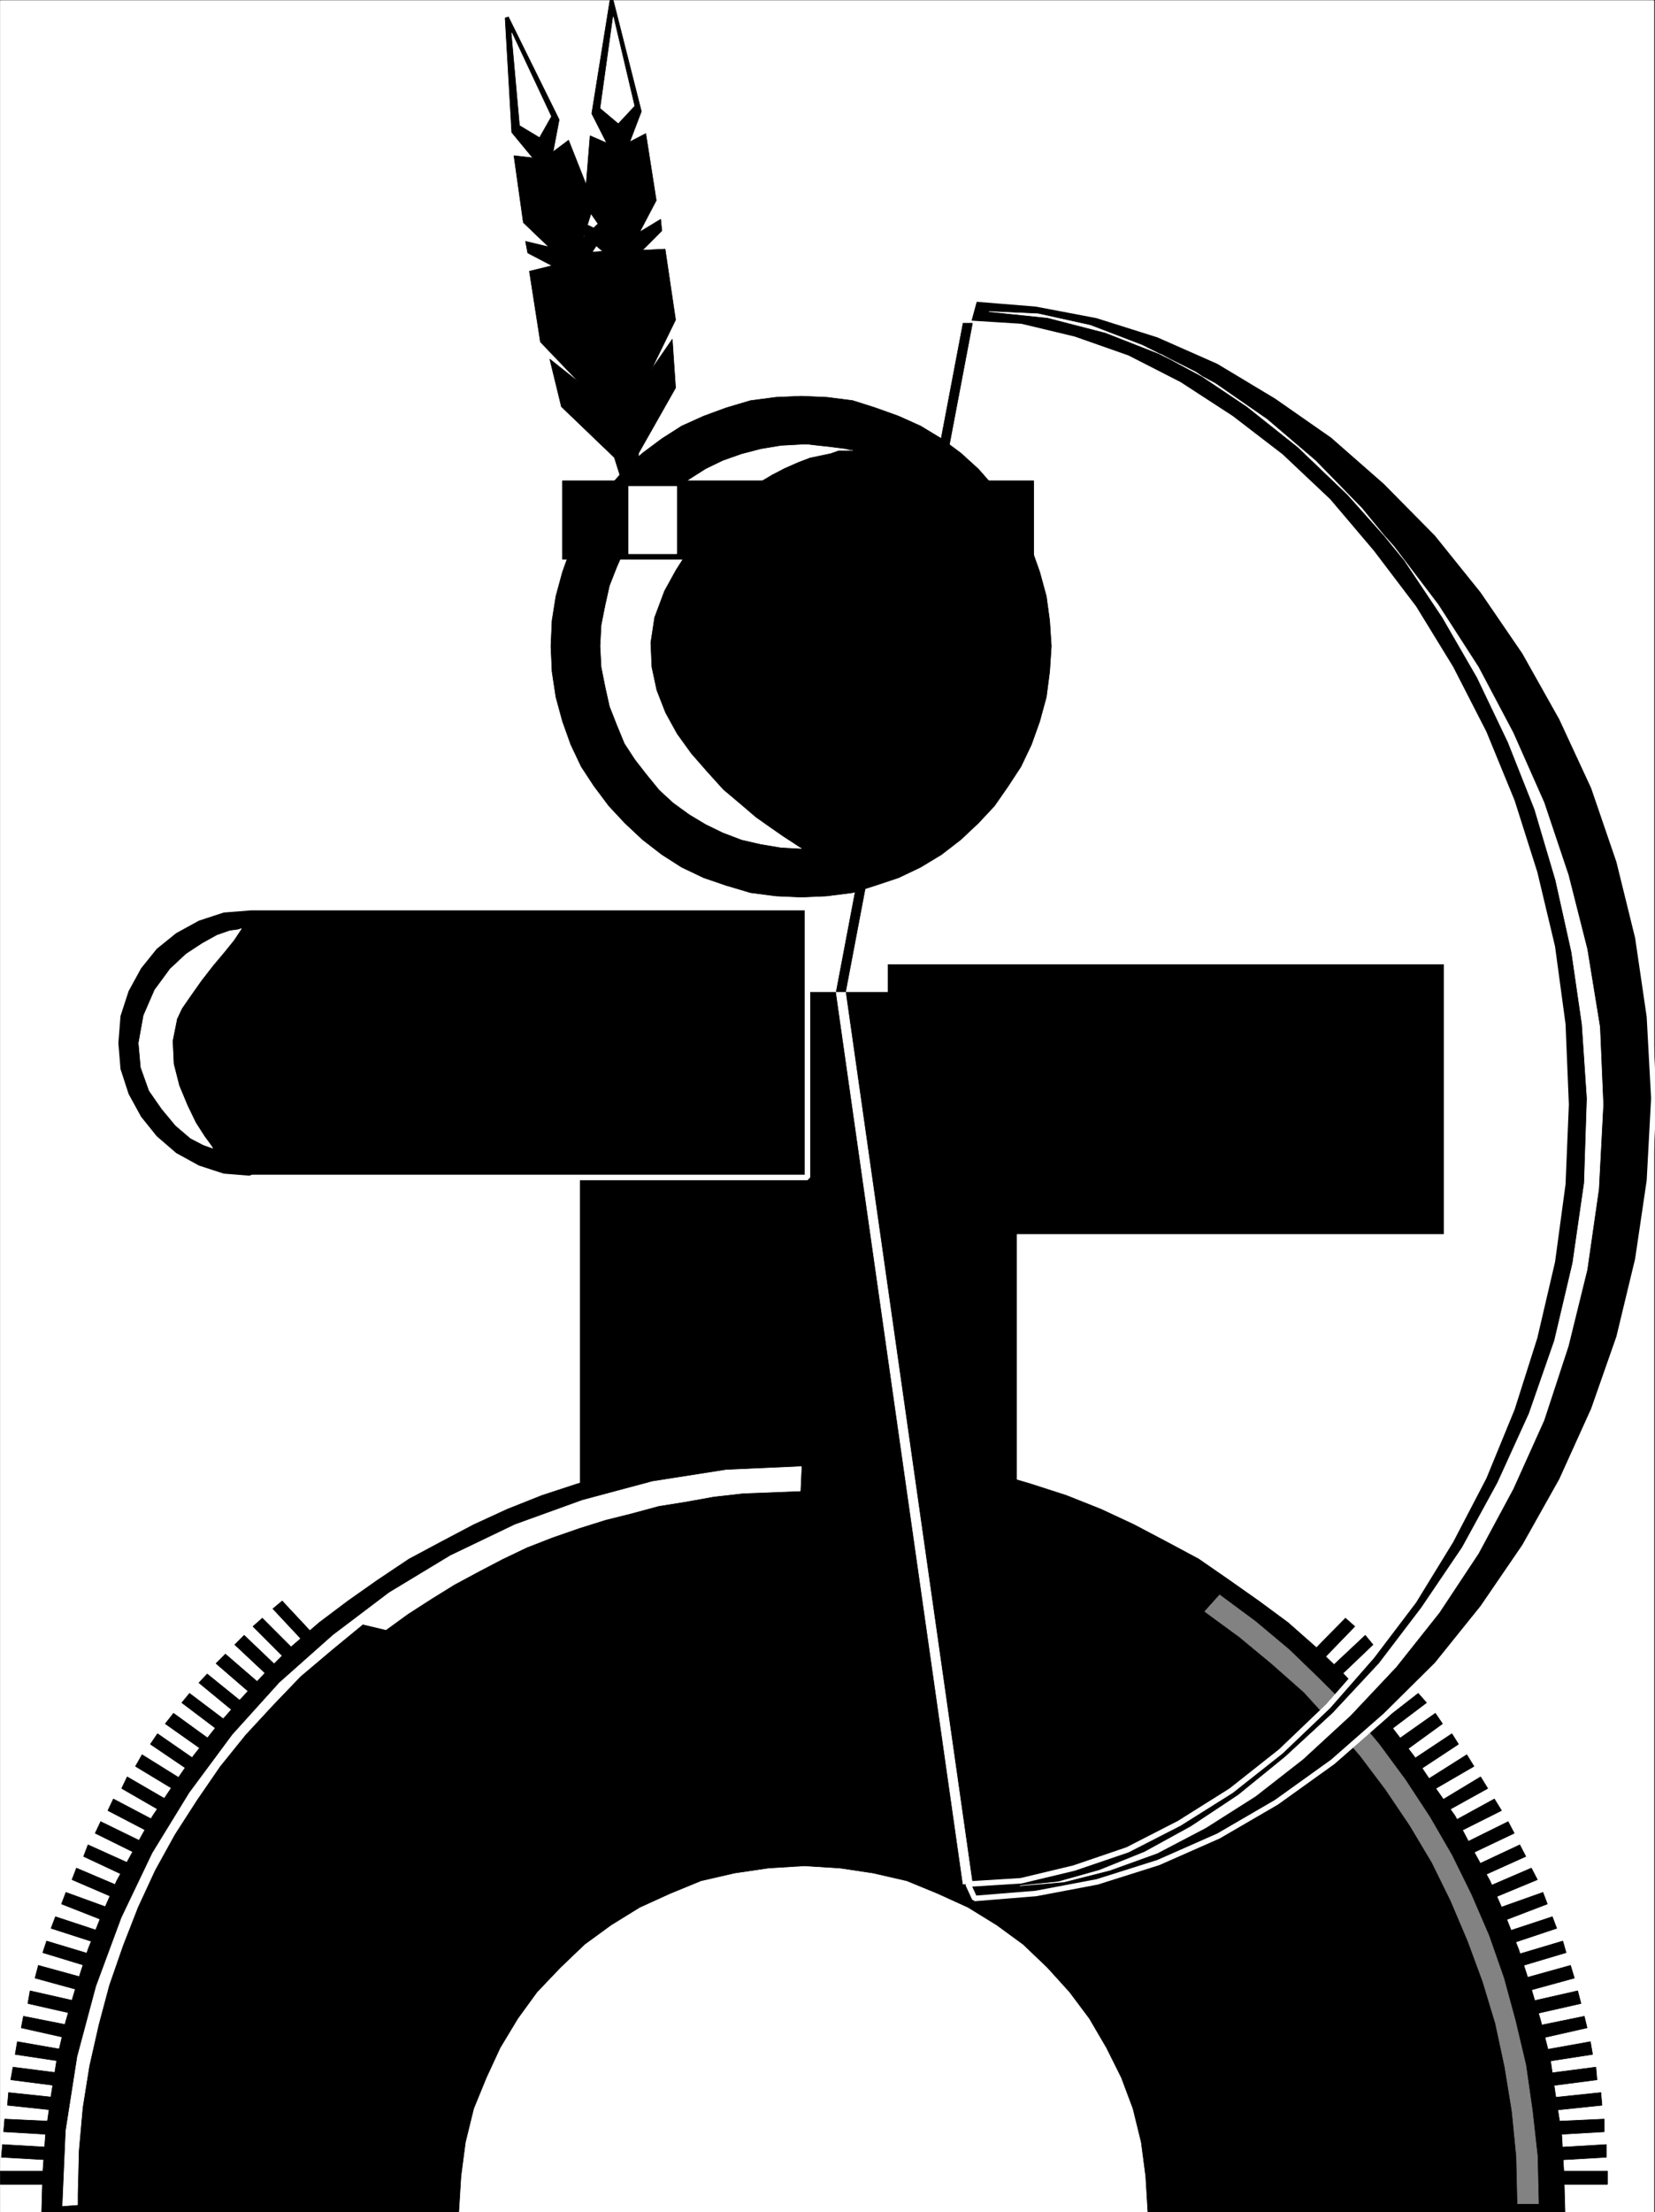 <svg xmlns="http://www.w3.org/2000/svg" width="2240.666" height="2993.874"><rect width="100%" height="100%" fill="#333333" stroke="none"/><defs><clipPath id="a"><path d="M0 0h2238.996v2992.184H0Zm0 0"/></clipPath><clipPath id="b"><path d="M1304 397h936.3v2177H1304Zm0 0"/></clipPath></defs><path fill="#fff" d="M.365 2993.51h2238.738V.364H.365Zm0 0"/><g clip-path="url(#a)" transform="translate(.365 1.326)"><path fill="#fff" fill-rule="evenodd" stroke="#fff" stroke-linecap="square" stroke-linejoin="bevel" stroke-miterlimit="10" stroke-width=".729" d="M0 2992.184h2238.738V-.961H0Zm0 0"/></g><path fill-rule="evenodd" stroke="#000" stroke-linecap="square" stroke-linejoin="bevel" stroke-miterlimit="10" stroke-width=".729" d="m864.65 669.33-11.98-54.602 30.632-97.32-18.652-62.836-18.703 45.64 17.195-71.843-34.387-91.282-29.855 8.23 20.894-31.413-6.722-14.223-23.133 21.727 14.172-44.91-34.332-86.801-20.946 15.683 8.23-43.402-68.718-139.156-4.48 1.511 8.96 154.891 28.395 34.387-25.426-2.969 12.715 90.55 34.383 32.927-31.414-7.504 3.02 15.734 32.878 17.195-30.636 7.5 14.902 95.762 52.309 54.602-39.598-31.418 15.684 64.343 71.738 68.875 17.14 54.602zm0 0"/><path fill-rule="evenodd" stroke="#000" stroke-linecap="square" stroke-linejoin="bevel" stroke-miterlimit="10" stroke-width=".729" d="M864.65 669.33v-56.114l50.02-88.308-4.481-65.856-28.395 41.16L914.67 432.9l-14.172-95.813-30.636 1.512 26.156-26.207-1.512-15.68-28.394 17.192 22.402-42.672-14.172-90.547-21.672 11.254 15.68-41.16L830.267.365h-4.48l-24.645 153.383 20.164 39.699-22.406-9.742-7.5 92.793 26.933 38.917-29.902-14.222v15.68l27.664 23.238-30.637 2.238-5.261 96.488 38.136 64.399-31.414-38.918 1.512 65.851 56.004 84.559 3.023 54.602zm0 0"/><path fill="#fff" fill-rule="evenodd" stroke="#fff" stroke-linecap="square" stroke-linejoin="bevel" stroke-miterlimit="10" stroke-width=".729" d="m830.267 22.822-17.195 123.476 23.914 20.164 21.676-23.187zm0 0"/><path fill-rule="evenodd" stroke="#000" stroke-linecap="square" stroke-linejoin="bevel" stroke-miterlimit="10" stroke-width=".729" d="m1084.982 1214.087 34.387-1.511 35.062-4.48 30.637-9.743 31.414-10.473 29.855-14.222 28.395-17.192 26.152-20.215 23.863-22.457 21.672-23.183 18.703-26.938 17.145-26.203 14.223-29.906 11.199-31.418 8.96-32.926 4.481-34.437 2.242-34.442-2.242-34.383-4.48-32.93-8.961-32.925-11.2-31.418-14.222-29.227-17.145-28.394-18.703-25.477-21.672-24.695-23.863-21.676-26.152-19.484-28.395-17.192-29.855-13.44-31.414-11.255-30.637-9.742-35.062-4.48-34.387-1.461-34.332 1.46-34.387 4.481-32.875 9.742-30.637 11.254L922.9 576.54l-26.883 17.192-26.156 19.484-23.914 21.676-21.672 24.695-20.164 25.477-17.192 28.394-14.171 29.227-11.204 31.418-8.96 32.926-5.208 32.93-1.511 34.382 1.511 34.442 5.207 34.437 8.961 32.926 11.204 31.418 14.171 29.906 17.192 26.203 20.164 26.938 21.672 23.183 23.914 22.457 26.156 20.215 26.883 17.192 29.851 14.222 30.637 10.473 32.875 9.742 34.387 4.48zm-299.524 836.571v-707.883h590.868v707.883zm0 0"/><path fill-rule="evenodd" stroke="#000" stroke-linecap="square" stroke-linejoin="bevel" stroke-miterlimit="10" stroke-width=".729" d="m1554.091 2993.51-2.968-48.66-5.993-45.642-11.203-45.636-15.68-41.89-20.163-40.43-23.184-39.649-26.883-35.895-29.855-32.93-32.875-31.413-35.844-26.207-38.867-23.965-41.106-18.707-41.785-17.192-45.59-10.472-44.804-6.719-48.56-3.023-48.554 3.023-45.59 6.719-45.535 10.472-41.836 17.192-41.105 18.707-38.817 23.965-35.894 26.207-32.824 31.414-31.414 32.93-26.106 35.894-23.914 39.648-18.703 40.43-17.14 41.89-11.2 45.637-5.992 45.641-3.024 48.66H56.373l1.511-53.14 3.75-51.633 7.45-52.36 8.234-51.629 11.93-50.12 14.222-47.934 15.684-48.61 18.652-47.148 20.16-45.64 23.914-43.4 24.645-44.183 26.883-40.375 28.394-41.16 30.637-38.918 32.875-37.406 34.332-36.68 34.387-34.386 38.086-32.926 38.867-29.23 40.324-28.395 42.566-28.445 43.348-23.184 44.074-23.238 45.535-20.946 47.047-18.703 47.828-15.68 48.56-14.226 50.065-11.98 51.528-8.231 51.527-7.504 51.528-2.969 53.816-1.511 53.039 1.511 51.527 2.97 51.528 7.503 51.578 8.23 50.015 11.98 48.559 14.228 48.559 15.68 47.042 18.702 44.86 20.946 44.078 23.238 43.293 23.184 41.11 28.445 40.324 28.394 39.593 29.23 37.36 32.927 35.843 34.386 34.332 36.68 32.875 37.406 29.907 38.918 27.613 41.16 28.395 40.375 23.183 44.184 23.863 43.398 20.16 45.641 18.708 47.148 15.68 48.61 14.171 47.933 12.715 50.121 7.5 51.63 8.18 52.359 3.023 51.633 1.457 53.14zm0 0"/><path fill-rule="evenodd" stroke="#000" stroke-linecap="square" stroke-linejoin="bevel" stroke-miterlimit="10" stroke-width=".729" d="M.365 2938.126v17.977h64.238v-17.977zm2.968-35.894-1.457 17.191 65.7 3.754v-17.195zm3.024-34.438-1.512 17.192 64.238 3.75 1.512-17.922zm5.211-35.898-1.512 17.195 63.508 6.719 1.512-17.191zm5.988-34.437-3.02 17.19 64.239 8.235 3.023-17.195zm5.942-34.438-2.97 17.246 64.239 9.688 2.969-15.68zm8.23-34.387-2.969 15.684 63.512 14.222 3.695-17.195zm8.961-34.437-2.969 17.191 62.73 14.223 3.02-17.192zm11.203-34.437-4.48 17.24 62.78 17.196 4.481-17.196zm11.199-32.93-5.207 15.734 61.27 18.703 5.937-15.73zm11.985-32.926-5.993 15.734 62.73 20.215 4.481-15.734zm14.172-32.926-5.993 15.734 59.032 23.184 6.718-17.195zm14.222-32.875-5.992 15.68 59.031 25.426 6.719-15.684zm15.684-31.469-5.992 15.735 57.52 26.933 8.23-15.734zm17.14-31.418-7.449 15.735 57.516 28.394 8.234-15.683zm17.192-30.687-7.45 15.734 56.008 29.176 9.743-14.223zm18.703-29.907-7.5 15.684 54.547 31.469 9.691-14.223zm20.164-29.956-8.961 15.734 54.496 32.93 9.742-14.223zm20.891-28.446-9.688 14.223 53.035 35.949 9.692-13.492zm21.676-27.664-11.204 14.223 53.04 37.406 9.69-14.223zm21.671-26.937-10.472 12.714 51.527 38.918 10.473-12.714zm23.914-26.207-11.199 11.984 50.016 41.16 11.199-12.715zm24.645-26.934-12.711 12.71 48.555 41.942 12.714-12.71zm25.371-25.426-12.711 12.711 47.098 44.13 11.93-12.712zm24.644-23.183-12.66 11.199 47.047 47.152 11.2-12.71zm26.883-23.239-12.66 10.528 44.078 47.097 11.93-11.203zm1794.274 771.496v17.977h-64.239v-17.977zm-1.462-35.894v17.191l-64.238 3.754v-17.195zm-3.019-34.438v17.192l-64.238 3.75-1.461-17.922zm-4.481-35.898 1.512 17.195-64.242 6.719-1.508-17.191zm-6.722-34.437 1.512 17.19-63.508 8.235-1.512-17.195zm-7.449-34.438 2.969 17.246-62.727 9.688-3.023-15.68zm-8.23-34.387 3.75 15.684-62.782 14.222-2.969-17.195zm-8.962-34.437 4.481 17.191-62.73 14.223-4.481-17.192zm-9.691-34.437 5.211 17.241-62.73 17.196-4.48-17.196zm-10.472-32.93 4.48 15.734-62.73 18.703-4.481-15.73zm-14.172-32.926 5.941 15.734-60.488 20.215-6.723-15.734zm-12.712-32.926 5.938 15.734-60.488 23.184-6.719-17.195zm-15.683-32.875 8.18 15.68-61.219 25.426-5.988-15.684zm-15.684-31.469 8.18 15.735-59.758 26.933-5.937-15.734zm-15.73-31.418 8.23 15.735-59.757 28.394-5.942-15.683zm-18.653-30.687 9.688 15.734-58.246 29.176-7.45-14.223zm-18.652-29.907 9.692 15.684-56.79 31.469-7.453-14.223zm-18.703-29.956 9.742 15.734-56.789 32.93-7.453-14.223zm-20.164-28.446 8.961 14.223-54.547 35.949-9.691-13.492zm-22.402-27.664 9.691 14.223-51.527 37.406-11.203-14.223zm-23.184-26.937 11.25 12.714-51.578 38.918-9.691-12.714zm-23.133-26.207 10.473 11.984-50.07 41.16-10.473-12.715zm-23.914-26.934 11.2 12.71-48.555 41.942-11.203-12.71zm-24.644-25.426 10.472 12.711-46.316 44.13-11.203-12.712zm-26.884-23.183 12.712 11.199-45.586 47.152-11.934-12.71zm0 0"/><path fill="#fff" fill-rule="evenodd" stroke="#fff" stroke-linecap="square" stroke-linejoin="bevel" stroke-miterlimit="10" stroke-width=".729" d="m1083.47 2017.728-38.812 1.512-38.867 1.511-39.598 4.48-37.301 6.724-37.355 5.988-35.899 9.746-35.844 8.96-35.843 11.255-36.575 12.71-34.386 13.442-32.875 15.735-32.875 17.19-32.094 17.247-31.367 19.434-31.414 20.214-29.856 21.672-31.363-7.449-41.836 34.387-42.566 35.949-37.356 38.918-37.355 40.379-34.387 42.668-31.363 45.64-29.852 46.372-26.887 48.66-23.183 50.12-20.16 51.63-18.707 53.87-14.168 53.145-12.715 56.11-8.961 56.113-5.211 58.402-1.508 59.082v14.223l-20.164 1.512 4.48-101.75 15.684-100.293 25.422-95.031 34.336-92.79 41.836-87.527 50.066-81.59 58.25-78.566 63.508-70.336 72.473-64.344 76.168-57.62 82.894-50.122 87.422-41.941 91.125-32.926 94.871-25.426 100.086-15.684 101.594-4.53zm0 0"/><path fill="#828282" fill-rule="evenodd" stroke="#828282" stroke-linecap="square" stroke-linejoin="bevel" stroke-miterlimit="10" stroke-width=".729" d="m2054.564 2979.287-1.461-61.371-5.988-60.594-9.746-59.864-12.66-59.132-17.192-56.844-20.164-54.652-23.184-54.598-25.37-51.633-29.907-50.121-32.824-48.66-34.387-45.64-37.355-43.4-38.813-42.671-44.078-38.918-43.348-35.895-47.043-34.441 20.16-22.453 48.56 35.95 45.534 38.136 41.836 40.43 42.617 42.671 37.356 44.856 35.844 48.664 32.879 50.117 29.851 51.633 26.152 53.14 23.914 55.383 20.165 57.621 15.683 57.625 14.168 59.864 8.965 62.832 6.719 60.594 1.511 64.394h-28.394zm0 0"/><path fill="#fff" fill-rule="evenodd" stroke="#fff" stroke-linecap="square" stroke-linejoin="bevel" stroke-miterlimit="10" stroke-width=".729" d="M1149.22 609.466h5.211-3.7l-5.991-1.511-11.2-1.457-11.933-1.512-14.223-1.512-12.71-1.508h-9.692l-27.613 1.508-26.934 4.48-26.102 6.774-25.425 8.96-23.133 11.204-22.403 14.223-21.675 15.734-18.703 17.191-17.141 18.708-15.684 21.722-14.222 21.676-10.473 23.965-9.687 24.695-5.993 26.938-5.21 26.203-1.512 28.394 1.511 28.45 5.211 26.206 5.993 26.934 9.687 24.695 10.473 25.426 14.222 21.727 15.684 20.16 17.14 20.996 18.704 17.195 21.675 15.735 22.403 13.441 23.133 11.254 25.425 9.691 26.102 5.989 26.934 4.48 27.613 1.512-2.969-1.512-8.96-5.988-12.716-8.234-17.191-11.93-20.164-14.223-20.16-17.246-23.914-20.164-21.676-23.965-21.621-24.695-19.434-26.934-15.68-28.449-11.984-30.687-6.719-31.415-1.46-32.93 5.21-34.382 13.442-35.95 15.683-28.448 17.192-26.934 17.191-23.184 18.653-20.214 19.433-17.196 18.652-15.734 20.165-14.223 18.703-11.203 17.191-8.96 18.652-8.231 15.684-5.993 14.223-3.02 14.171-2.972 10.473-3.75zm0 0"/><path fill-rule="evenodd" stroke="#000" stroke-linecap="square" stroke-linejoin="bevel" stroke-miterlimit="10" stroke-width=".729" d="M1399.458 756.857v-106.23H761.544v106.23zm0 0"/><path fill="#fff" fill-rule="evenodd" stroke="#fff" stroke-linecap="square" stroke-linejoin="bevel" stroke-miterlimit="10" stroke-width=".729" d="M916.177 749.408v-91.282h-65.02v91.282zM692.826 44.494l11.203 124.988 26.152 15.734 15.684-27.718zm0 0"/><path fill-rule="evenodd" stroke="#000" stroke-linecap="square" stroke-linejoin="bevel" stroke-miterlimit="10" stroke-width=".729" d="M1202.26 1305.365v364.441h752.218v-364.441zm-862.778 289.574-37.356-2.969-34.332-11.203-31.363-17.246-26.887-23.184-21.671-26.937-17.192-31.414-11.203-34.438-2.969-35.898 2.969-37.406 11.203-34.438 17.192-31.418 21.671-26.937 26.887-21.723 31.363-17.195 34.332-11.254 37.356-2.969h753.73v365.168H340.994Zm0 0"/><path fill="none" stroke="#fff" stroke-linecap="square" stroke-linejoin="bevel" stroke-miterlimit="10" stroke-width="7.45" d="m339.482 1594.939-37.356-2.969-34.332-11.203-31.363-17.246-26.887-23.184-21.671-26.937-17.192-31.414-11.203-34.438-2.969-35.898 2.969-37.406 11.203-34.438 17.192-31.418 21.671-26.937 26.887-21.723 31.363-17.195 34.332-11.254 37.356-2.969h753.73v365.168H340.994Zm0 0"/><path fill-rule="evenodd" stroke="#000" stroke-linecap="square" stroke-linejoin="bevel" stroke-miterlimit="10" stroke-width=".729" d="m1310.576 437.38 71.691 4.48 71.738 17.192 72.473 25.48 70.18 35.895 70.23 45.64 67.207 51.63 64.242 60.593 59.028 69.606 56.789 74.816 50.015 81.59 44.86 87.528 38.086 92.789 30.632 96.543 23.915 100.289 14.172 104.722 4.48 108.524-4.48 107.742-14.172 104.773-23.914 102.535-30.633 96.489-38.086 92.789-44.86 86.07-50.015 81.535-56.79 74.867-59.027 67.317-64.242 61.371-67.207 53.145-70.23 44.128-70.18 35.95-72.473 24.695-71.738 17.191-71.691 4.48 8.96 19.435 82.942-6.723 82.894-15.68 82.891-26.207 81.43-35.95 78.465-45.64 76.168-54.601 71.742-62.883 69.45-68.824 61.999-77.055 56.79-83.047 50.015-89.094 43.347-95.758 34.332-98 25.426-105.554 15.684-106.235 5.992-111.492-5.992-110.765-15.684-107.012-25.426-103.262-34.332-100.242-43.347-93.52-50.016-89.09-56.789-83.046-62-77.059-69.45-70.332-71.741-62.887-76.168-53.09-78.465-47.148-81.43-35.95-82.89-26.155-82.895-15.735-82.941-6.718zm0 0"/><g clip-path="url(#b)" transform="translate(.365 1.326)"><path fill="none" stroke="#fff" stroke-linecap="square" stroke-linejoin="bevel" stroke-miterlimit="10" stroke-width="7.45" d="m1310.211 436.055 71.691 4.48 71.739 17.192 72.472 25.48 70.18 35.895 70.23 45.64 67.207 51.63 64.243 60.593L1857 746.57l56.789 74.817 50.016 81.59 44.86 87.527 38.085 92.789 30.633 96.543 23.914 100.289 14.172 104.723 4.48 108.523-4.48 107.742-14.172 104.774-23.914 102.535-30.633 96.488-38.086 92.79-44.86 86.07-50.015 81.535-56.789 74.867-59.027 67.316-64.243 61.371-67.207 53.145-70.23 44.129-70.18 35.949-72.472 24.695-71.739 17.192-71.691 4.48 8.96 19.434 82.942-6.723 82.895-15.68 82.89-26.207 81.43-35.949 78.465-45.64 76.168-54.602 71.742-62.883 69.45-68.824 62-77.055 56.788-83.047 50.016-89.093 43.348-95.758 34.332-98 25.426-105.555 15.683-106.234 5.992-111.492-5.992-110.766-15.683-107.012-25.426-103.261-34.332-100.243-43.348-93.52-50.016-89.089-56.789-83.047-62-77.058-69.449-70.332-71.742-62.887-76.168-53.09-78.465-47.148-81.43-35.95-82.89-26.156-82.895-15.734-82.941-6.72zm0 0"/></g><path fill-rule="evenodd" stroke="#000" stroke-linecap="square" stroke-linejoin="bevel" stroke-miterlimit="10" stroke-width=".729" d="M1138.751 1342.775h5.989l171.828-905.395h-12.715l-171.824 905.395zm0 0"/><path fill="#fff" fill-rule="evenodd" stroke="#fff" stroke-linecap="square" stroke-linejoin="bevel" stroke-miterlimit="10" stroke-width=".729" d="M1310.576 2549.775h5.992l-171.828-1207h-12.711l171.824 1207zm-983.754-1293.02-4.532 1.461-11.203 1.512-17.14 5.992-20.16 11.2-21.676 14.222-21.672 20.215-20.895 28.45-14.949 34.437-6.722 37.406 2.968 32.93 11.203 31.414 17.192 24.695 18.652 22.457 20.164 17.191 17.192 8.961 12.714 4.532-2.972-4.532-8.23-11.199-11.985-18.707-11.2-23.184-11.202-26.933-7.45-29.23-1.511-31.415 5.992-29.906 6.719-14.223 11.933-17.246 14.223-20.164 15.683-20.215 15.68-18.703 12.715-15.734 7.45-11.203zM1338.97 421.646l79.192 8.23 78.41 20.215 76.222 29.907 72.418 38.917 70.23 48.665 65.755 56.109 62.726 64.344 57.52 70.336 51.527 77.109 47.098 81.535 41.785 87.527 35.894 90.551 28.395 95.813 21.621 97.27 14.223 98 6.722 100.292-3.75 114.465-15.683 108.524-24.645 104.773-34.383 98.781-42.566 93.52-47.828 87.527-55.227 81.59-57.52 75.543-62.78 67.367-64.239 59.133-63.507 51.629-64.243 42.62-62.726 34.438-61.27 24.696-56.008 15.734-51.527 5.211 59.758-5.21 62-15.735 64.238-23.184 65.75-34.441 67.211-42.668 64.238-50.121 64.239-59.133 62-65.8 58.25-73.36 53.035-80.078 47.097-87.528 41.786-92.789 32.875-100.293 25.425-103.261 15.684-109.254 5.988-114.465-4.48-104.774-17.192-105.5-25.425-100.293-32.875-98-41.786-94.3-47.097-89.04-54.496-84.558-59.758-78.567-62.781-70.335-67.207-64.344-68.723-54.653-70.23-47.097-71.688-35.95-70.23-26.937-70.961-15.68zm0 0"/></svg>
